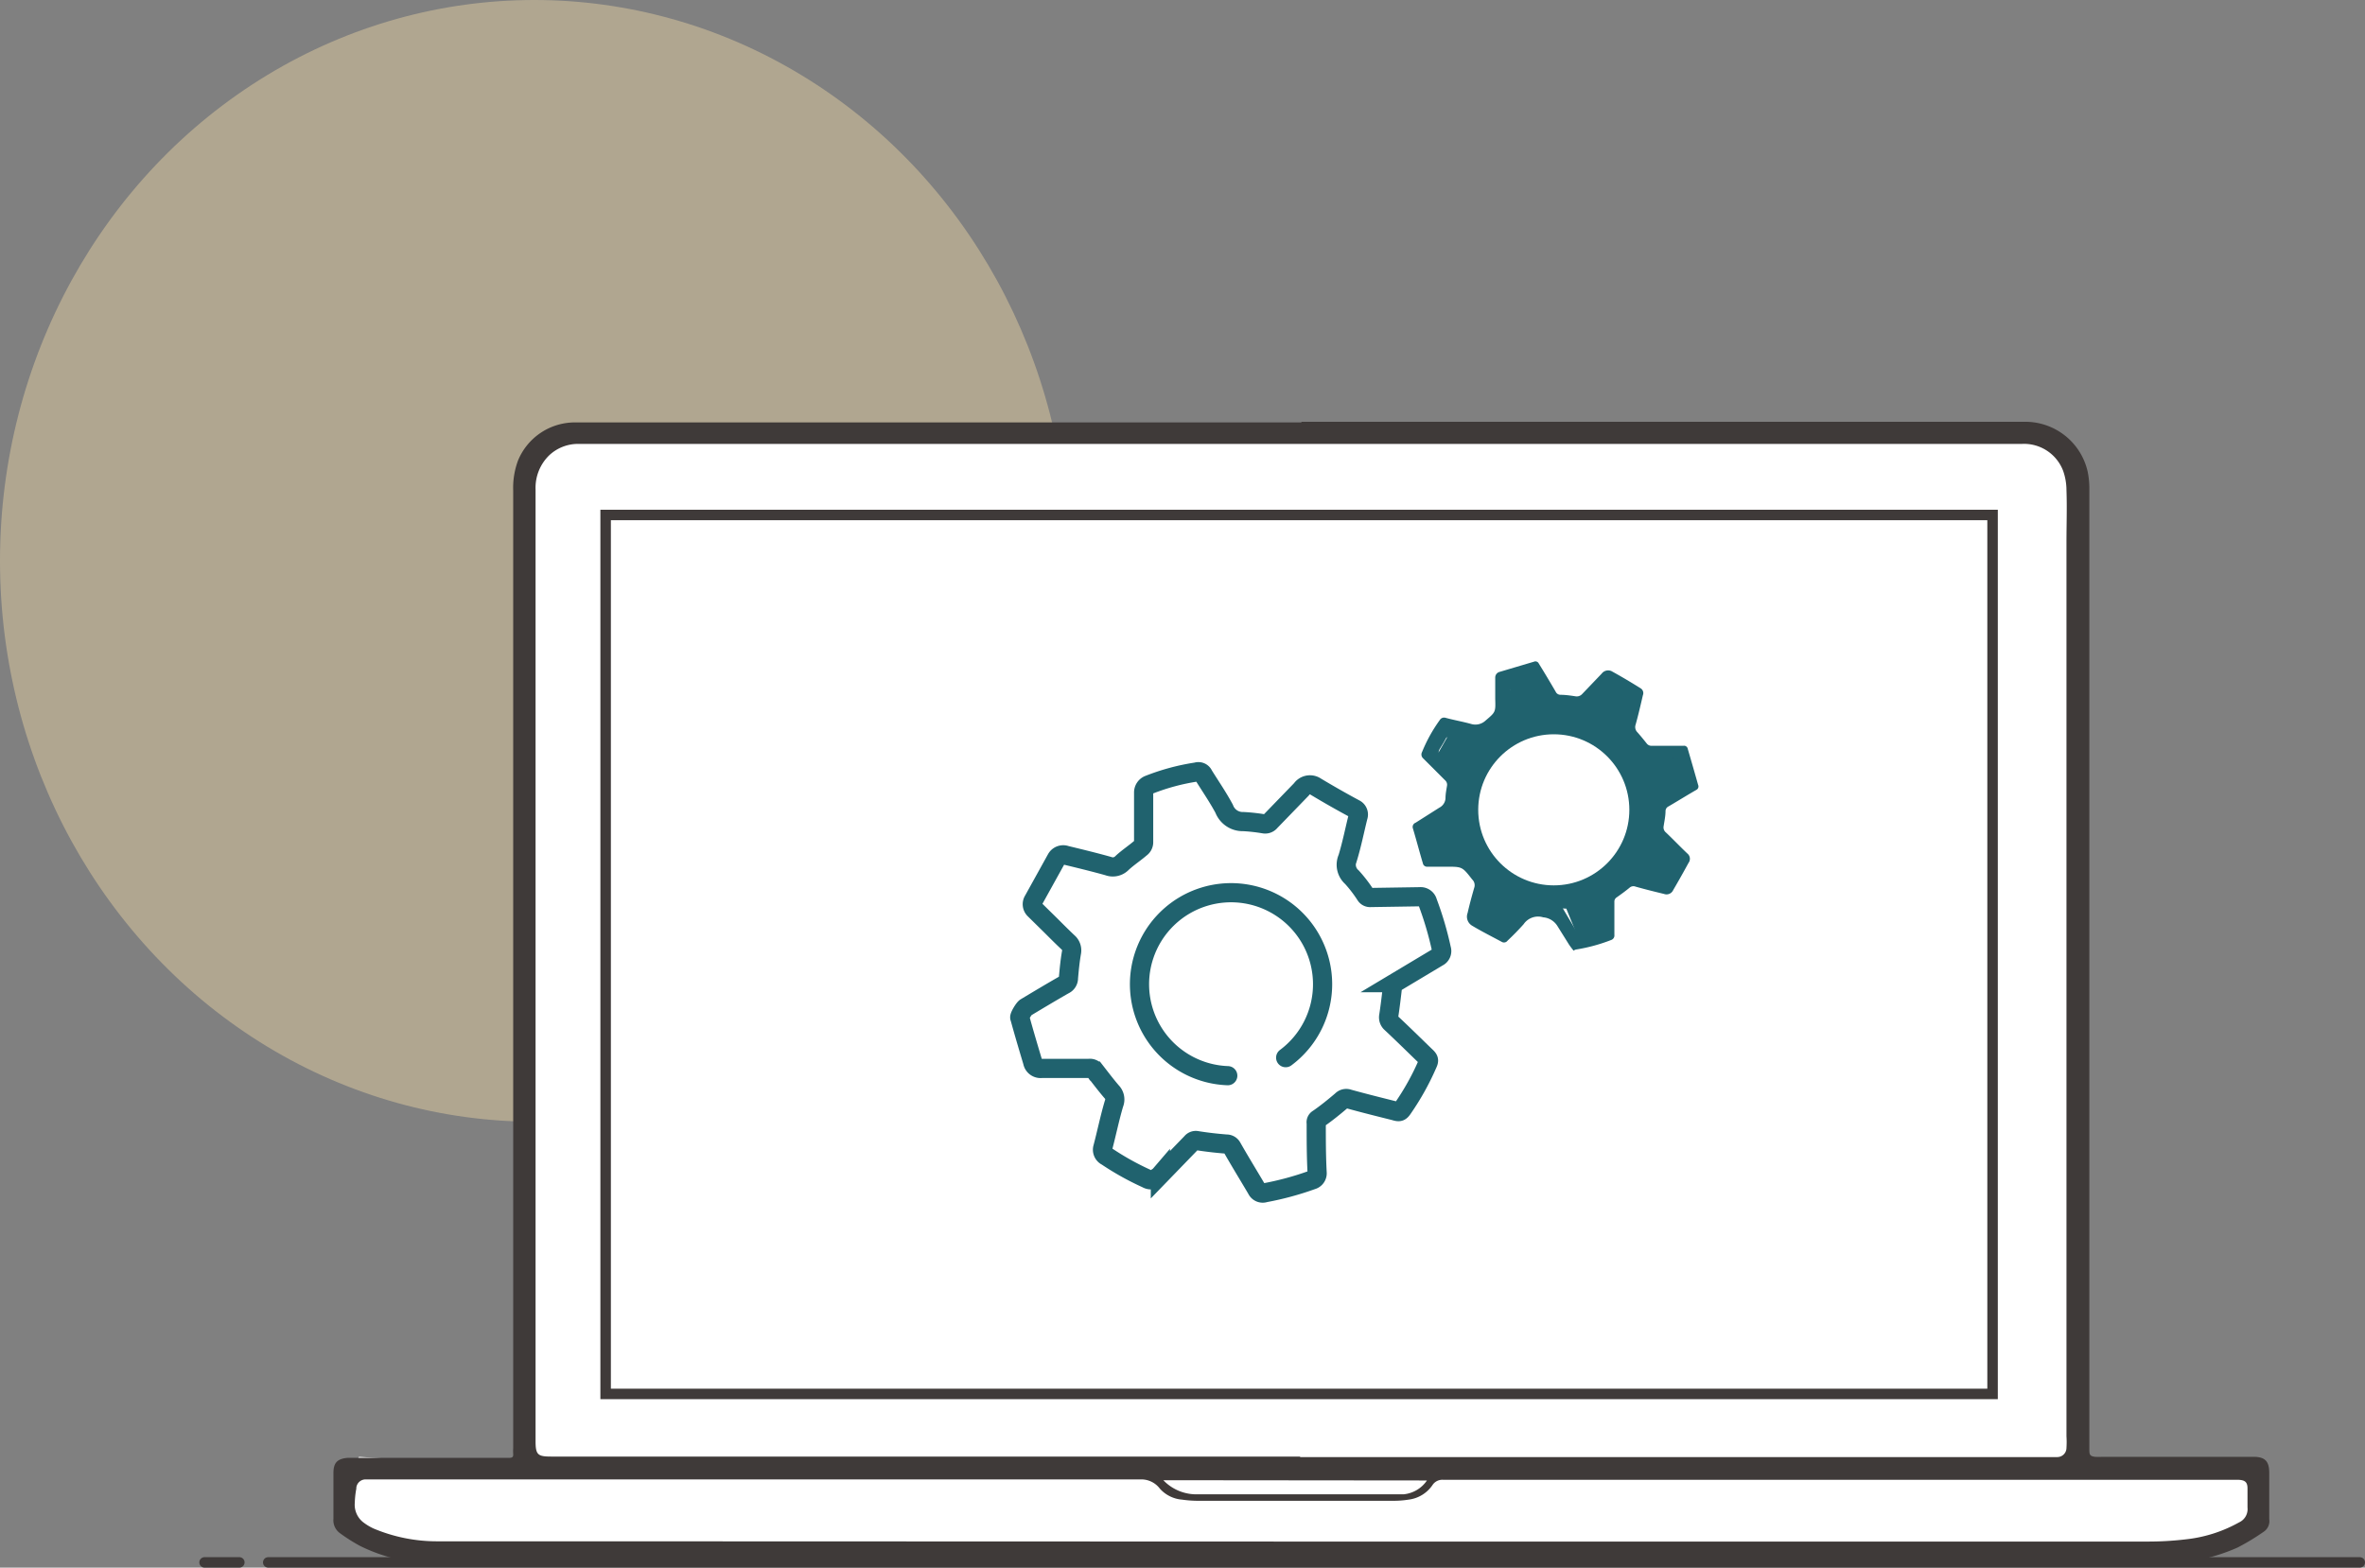 <svg xmlns="http://www.w3.org/2000/svg" width="184.98" height="122.65" viewBox="0 0 184.98 122.65"><rect x="0" y="0" width="184.98" height="122.65" fill="#808080" stroke="none"/><defs><style>.a{fill:#fce1aa;opacity:0.39;isolation:isolate;}.b,.e{fill:#fff;}.c{fill:#3f3a39;}.d,.g,.h{fill:none;}.d,.e{stroke:#3f3a39;stroke-width:0.82px;}.d,.e,.h{stroke-linecap:round;}.d,.e,.g,.h{stroke-miterlimit:10;}.f{fill:#20626e;}.g,.h{stroke:#20626e;stroke-width:1.5px;}</style></defs><ellipse class="a" cx="41.79" cy="43.88" rx="41.79" ry="43.88"/><path class="b" d="M134.59,254.58l1-1.76,12.91.87V175.88l1.72-2.31,2.06-.95H266.15l3,.95.94,4.2v75l1,1.05,12.14-.17.92,1.49V258l-5,2.41H138.88l-4.3-2.41Z" transform="translate(-107.51 -138.84)"/><path class="c" d="M209.3,171.84h56.58a5,5,0,0,1,4.92,3.91,6.59,6.59,0,0,1,.13,1.33v75.2c0,.39.06.49.45.54a5.8,5.8,0,0,0,.59,0h9.62c.72,0,1.44,0,2.17,0,.92,0,1.24.35,1.24,1.26v3.62a1,1,0,0,1-.46,1,18,18,0,0,1-2,1.21,14.37,14.37,0,0,1-6.16,1.25H141.89a13.22,13.22,0,0,1-6.24-1.38,13.85,13.85,0,0,1-1.57-1,1.24,1.24,0,0,1-.49-1.1v-3.58c0-.82.3-1.13,1.12-1.2.29,0,.57,0,.86,0h11.78c.23,0,.32-.08.3-.3a3.68,3.68,0,0,1,0-.47V177.21a6.11,6.11,0,0,1,.37-2.32,4.81,4.81,0,0,1,4.42-3H209.3Zm-.1,81h59.22a.72.72,0,0,0,.72-.72h0a6.91,6.91,0,0,0,0-.91V181.32c0-1.38.05-2.75,0-4.13a4.57,4.57,0,0,0-.26-1.51,3.27,3.27,0,0,0-3.2-2.11q-22.67,0-45.34,0-12.09,0-24.18,0H152.71a3.3,3.3,0,0,0-2.23.88,3.54,3.54,0,0,0-1.08,2.68c0,1.61,0,3.22,0,4.82V251.6c0,1.05.17,1.2,1.2,1.2H209.2Zm0,6.61h66.33a25.2,25.2,0,0,0,3-.18,10.9,10.9,0,0,0,4.11-1.32,1.14,1.14,0,0,0,.66-1.16c0-.5,0-1,0-1.5s-.21-.64-.67-.67H220.42a.92.92,0,0,0-.88.43,2.65,2.65,0,0,1-1.86,1.12,7.55,7.55,0,0,1-1.16.09h-15.3a8.76,8.76,0,0,1-1.25-.09,2.6,2.6,0,0,1-1.74-.86,1.82,1.82,0,0,0-1.57-.72H136.17a.73.73,0,0,0-.79.64h0v.08a7,7,0,0,0-.12,1.11A1.74,1.74,0,0,0,136,258a4.11,4.11,0,0,0,.73.43,12.76,12.76,0,0,0,5.07,1h8.49Zm-10.7-4.8a3.57,3.57,0,0,0,2.41,1.1h16.41a2.49,2.49,0,0,0,1.8-1.08Z" transform="translate(-107.51 -138.84)"/><line class="d" x1="20.98" y1="122.24" x2="184.57" y2="122.24"/><line class="d" x1="18.72" y1="122.24" x2="16" y2="122.24"/><rect class="e" x="47.37" y="40.29" width="108.48" height="68.77"/><path class="f" d="M230.59,213.22c-.12-.15-.24-.3-.36-.48l-.9-1.44a1.45,1.45,0,0,0-1.12-.69,1.37,1.37,0,0,0-1.53.54q-.6.67-1.26,1.29a.34.34,0,0,1-.45.09c-.78-.42-1.56-.81-2.31-1.26a.82.82,0,0,1-.36-1c.15-.66.33-1.32.51-1.95a.62.62,0,0,0-.15-.67c-.78-1-.78-1-2-1h-1.5a.33.33,0,0,1-.36-.27c-.27-.9-.51-1.83-.78-2.73a.35.35,0,0,1,.21-.44l1.86-1.18a.88.88,0,0,0,.48-.72c0-.33.06-.63.12-1a.46.46,0,0,0-.15-.42l-1.71-1.71a.41.41,0,0,1-.09-.51,11.88,11.88,0,0,1,1.38-2.49.39.39,0,0,1,.45-.18c.66.18,1.35.3,2,.48a1.16,1.16,0,0,0,1.14-.27c.78-.66.78-.66.75-1.68,0-.57,0-1.12,0-1.69a.46.46,0,0,1,.3-.42l2.73-.81a.29.29,0,0,1,.38.15v0h0c.45.72.9,1.48,1.32,2.2a.41.41,0,0,0,.36.24c.39,0,.81.06,1.2.12a.57.57,0,0,0,.51-.18l1.53-1.6a.63.63,0,0,1,.84-.15c.76.42,1.48.85,2.2,1.3a.44.44,0,0,1,.18.54c-.18.78-.36,1.56-.57,2.31a.57.57,0,0,0,.12.57c.27.3.51.6.75.9a.45.45,0,0,0,.36.18c.84,0,1.68,0,2.52,0a.29.29,0,0,1,.33.24c.27.93.54,1.86.81,2.82a.3.3,0,0,1-.14.39c-.73.42-1.45.87-2.17,1.29a.41.41,0,0,0-.24.36c0,.39-.09.81-.15,1.2a.51.51,0,0,0,.18.48c.57.54,1.12,1.12,1.68,1.65a.53.53,0,0,1,.09.73c-.39.72-.78,1.41-1.2,2.13a.57.57,0,0,1-.72.3c-.75-.18-1.47-.36-2.22-.57a.45.45,0,0,0-.48.09c-.33.27-.66.51-1,.75a.39.39,0,0,0-.18.36c0,.87,0,1.71,0,2.58a.37.37,0,0,1-.24.39,13.27,13.27,0,0,1-2.76.75A.5.5,0,0,0,230.59,213.22Zm8-14.65c-.69,0-1.38,0-2,0a4.05,4.05,0,0,1-.84-.12.61.61,0,0,1-.24-.21c-.12-.15-.18-.34-.3-.48-.33-.42-.66-.85-1-1.27a.52.52,0,0,1-.09-.51c.18-.69.36-1.41.57-2.1.06-.24.06-.39-.21-.48a2.79,2.79,0,0,1-.45-.24c-.54-.3-.66-.27-1.08.18s-.84.84-1.26,1.26a.78.78,0,0,1-.75.24c-.63-.09-1.29-.15-1.92-.24a.69.69,0,0,1-.6-.36c-.15-.27-.33-.51-.48-.75-.27-.45-.51-.9-.75-1.29-.42.09-.81.21-1.2.3a.42.42,0,0,0-.34.48c0,.72,0,1.47,0,2.2a.35.35,0,0,1-.12.3c-.57.48-1.17.93-1.77,1.41a.82.82,0,0,1-.78.18c-.69-.18-1.38-.34-2.07-.54a.24.24,0,0,0-.33.12l0,0h0c-.12.24-.27.48-.42.72s-.21.39.12.72c.51.48,1,1,1.47,1.44a.78.78,0,0,1,.18.51c-.06.75-.18,1.5-.24,2.28a.4.4,0,0,1-.24.36c-.66.39-1.32.81-2,1.2a.34.34,0,0,0-.18.39l.27.9a.33.33,0,0,0,.33.27h0l2.34-.06a.36.36,0,0,1,.34.18c.42.57.84,1.14,1.32,1.71a.9.9,0,0,1,.24.78c-.09.42-.21.84-.34,1.27s-.21.72-.3,1.08c.39.24.78.42,1.14.66a.22.22,0,0,0,.29,0h0v0a0,0,0,0,1,0,0h0c.48-.51,1-1,1.41-1.47a1.06,1.06,0,0,1,1-.3c.66.09,1.32.18,2,.24a.39.39,0,0,1,.36.24c.36.63.75,1.26,1.11,1.89.09.15.21.27.39.21l1.26-.3v-2.46a.8.8,0,0,1,.3-.6c.51-.42,1-.81,1.56-1.23a.82.82,0,0,1,.72-.18l2.14.54a.33.33,0,0,0,.3-.06c.24-.39.44-.78.69-1.2a.27.27,0,0,1-.09-.12c-.45-.42-.9-.9-1.38-1.29a1.16,1.16,0,0,1-.45-1.2,6.82,6.82,0,0,0,.15-1.56.82.82,0,0,1,.39-.78c.51-.33,1-.63,1.53-1a4.36,4.36,0,0,1,.6-.33Z" transform="translate(-107.51 -138.84)"/><path class="f" d="M231.73,197.37a5.3,5.3,0,1,1-7.21,2,1.4,1.4,0,0,1,.1-.16A5.34,5.34,0,0,1,231.73,197.37Zm-6.1,2.82a3.43,3.43,0,0,0-.24,3.3,3,3,0,0,0,1.38,1.68,4.1,4.1,0,0,0,2.07.87,4,4,0,0,0,3.95-2.25,4,4,0,0,0-1.78-5.4,2.87,2.87,0,0,0-.57-.24,4,4,0,0,0-4.8,2Z" transform="translate(-107.51 -138.84)"/><path class="f" d="M221,196l2.44.48,1.74-1.11.48-2.85,1.62-.93,1.62,2.34,2.34.42,2.1-1.78,2.13,1.18-.6,2.22,1.71,2.25,2.16-.09,1.12,2.46-2.55,1.56.15,2.16,1.8,2.14-1.84,2.13-2.1-1.32-2,2.1.28,2.64-2.4.84-1.18-2.91-3.39-.15-1.41,1.5L223,211l-.06-3.57-.63-1.14-2.61.06-1.42-2.74,3.12-2.49-.54-1.62-1.22-1.11Z" transform="translate(-107.51 -138.84)"/><circle class="b" cx="121.53" cy="63.36" r="5.91"/><path class="g" d="M187.74,217.66c1-.6,2-1.2,3-1.77a.57.57,0,0,0,.34-.54c.06-.66.12-1.32.24-2a.83.83,0,0,0-.21-.72c-.48-.45-.93-.9-1.41-1.38L188.43,210a.57.57,0,0,1-.09-.72l1.8-3.25a.61.61,0,0,1,.75-.27c1.12.27,2.23.54,3.3.84a1,1,0,0,0,1.08-.24c.45-.42,1-.78,1.45-1.17a.55.55,0,0,0,.24-.48v-3.87a.64.64,0,0,1,.42-.6,17.1,17.1,0,0,1,3.72-1,.43.43,0,0,1,.54.24c.54.87,1.14,1.74,1.62,2.64a1.55,1.55,0,0,0,1.5,1,14.33,14.33,0,0,1,1.62.18.5.5,0,0,0,.48-.18l2.44-2.52a.81.81,0,0,1,1.13-.21h0c1,.6,2,1.17,3.06,1.74a.49.49,0,0,1,.24.6c-.27,1.08-.48,2.16-.81,3.24a1.29,1.29,0,0,0,.33,1.5,10.53,10.53,0,0,1,1.08,1.41.41.41,0,0,0,.39.18l3.85-.06a.56.56,0,0,1,.6.42,26.15,26.15,0,0,1,1.08,3.67.52.52,0,0,1-.27.63l-3.34,2a.71.71,0,0,0-.21.27c-.09.78-.18,1.56-.3,2.34a.58.58,0,0,0,.18.54c.9.84,1.78,1.71,2.68,2.58.33.3.3.36.12.75a20.22,20.22,0,0,1-1.83,3.28c-.24.36-.3.39-.69.27-1.2-.3-2.4-.6-3.6-.93a.49.49,0,0,0-.54.12c-.6.51-1.2,1-1.84,1.44a.3.3,0,0,0-.15.33c0,1.29,0,2.58.07,3.88a.54.54,0,0,1-.4.57,23.44,23.44,0,0,1-3.69,1,.51.51,0,0,1-.63-.27c-.66-1.12-1.32-2.19-1.95-3.3a.47.47,0,0,0-.42-.24c-.78-.06-1.56-.15-2.31-.27a.42.42,0,0,0-.42.15l-2.44,2.52a.91.91,0,0,1-.21.18.7.7,0,0,1-.87.12,21.61,21.61,0,0,1-3.12-1.74.57.57,0,0,1-.3-.69c.3-1.14.54-2.32.87-3.43a.86.86,0,0,0-.18-.93c-.44-.51-.87-1.08-1.29-1.62a.5.5,0,0,0-.48-.21l-3.15,0-.54,0a.63.63,0,0,1-.72-.51c-.34-1.14-.69-2.31-1-3.45C187.2,218.41,187.59,217.75,187.74,217.66Z" transform="translate(-107.51 -138.84)"/><path class="h" d="M203.54,223a7.16,7.16,0,1,1,4.53-1.41" transform="translate(-107.51 -138.84)"/></svg>